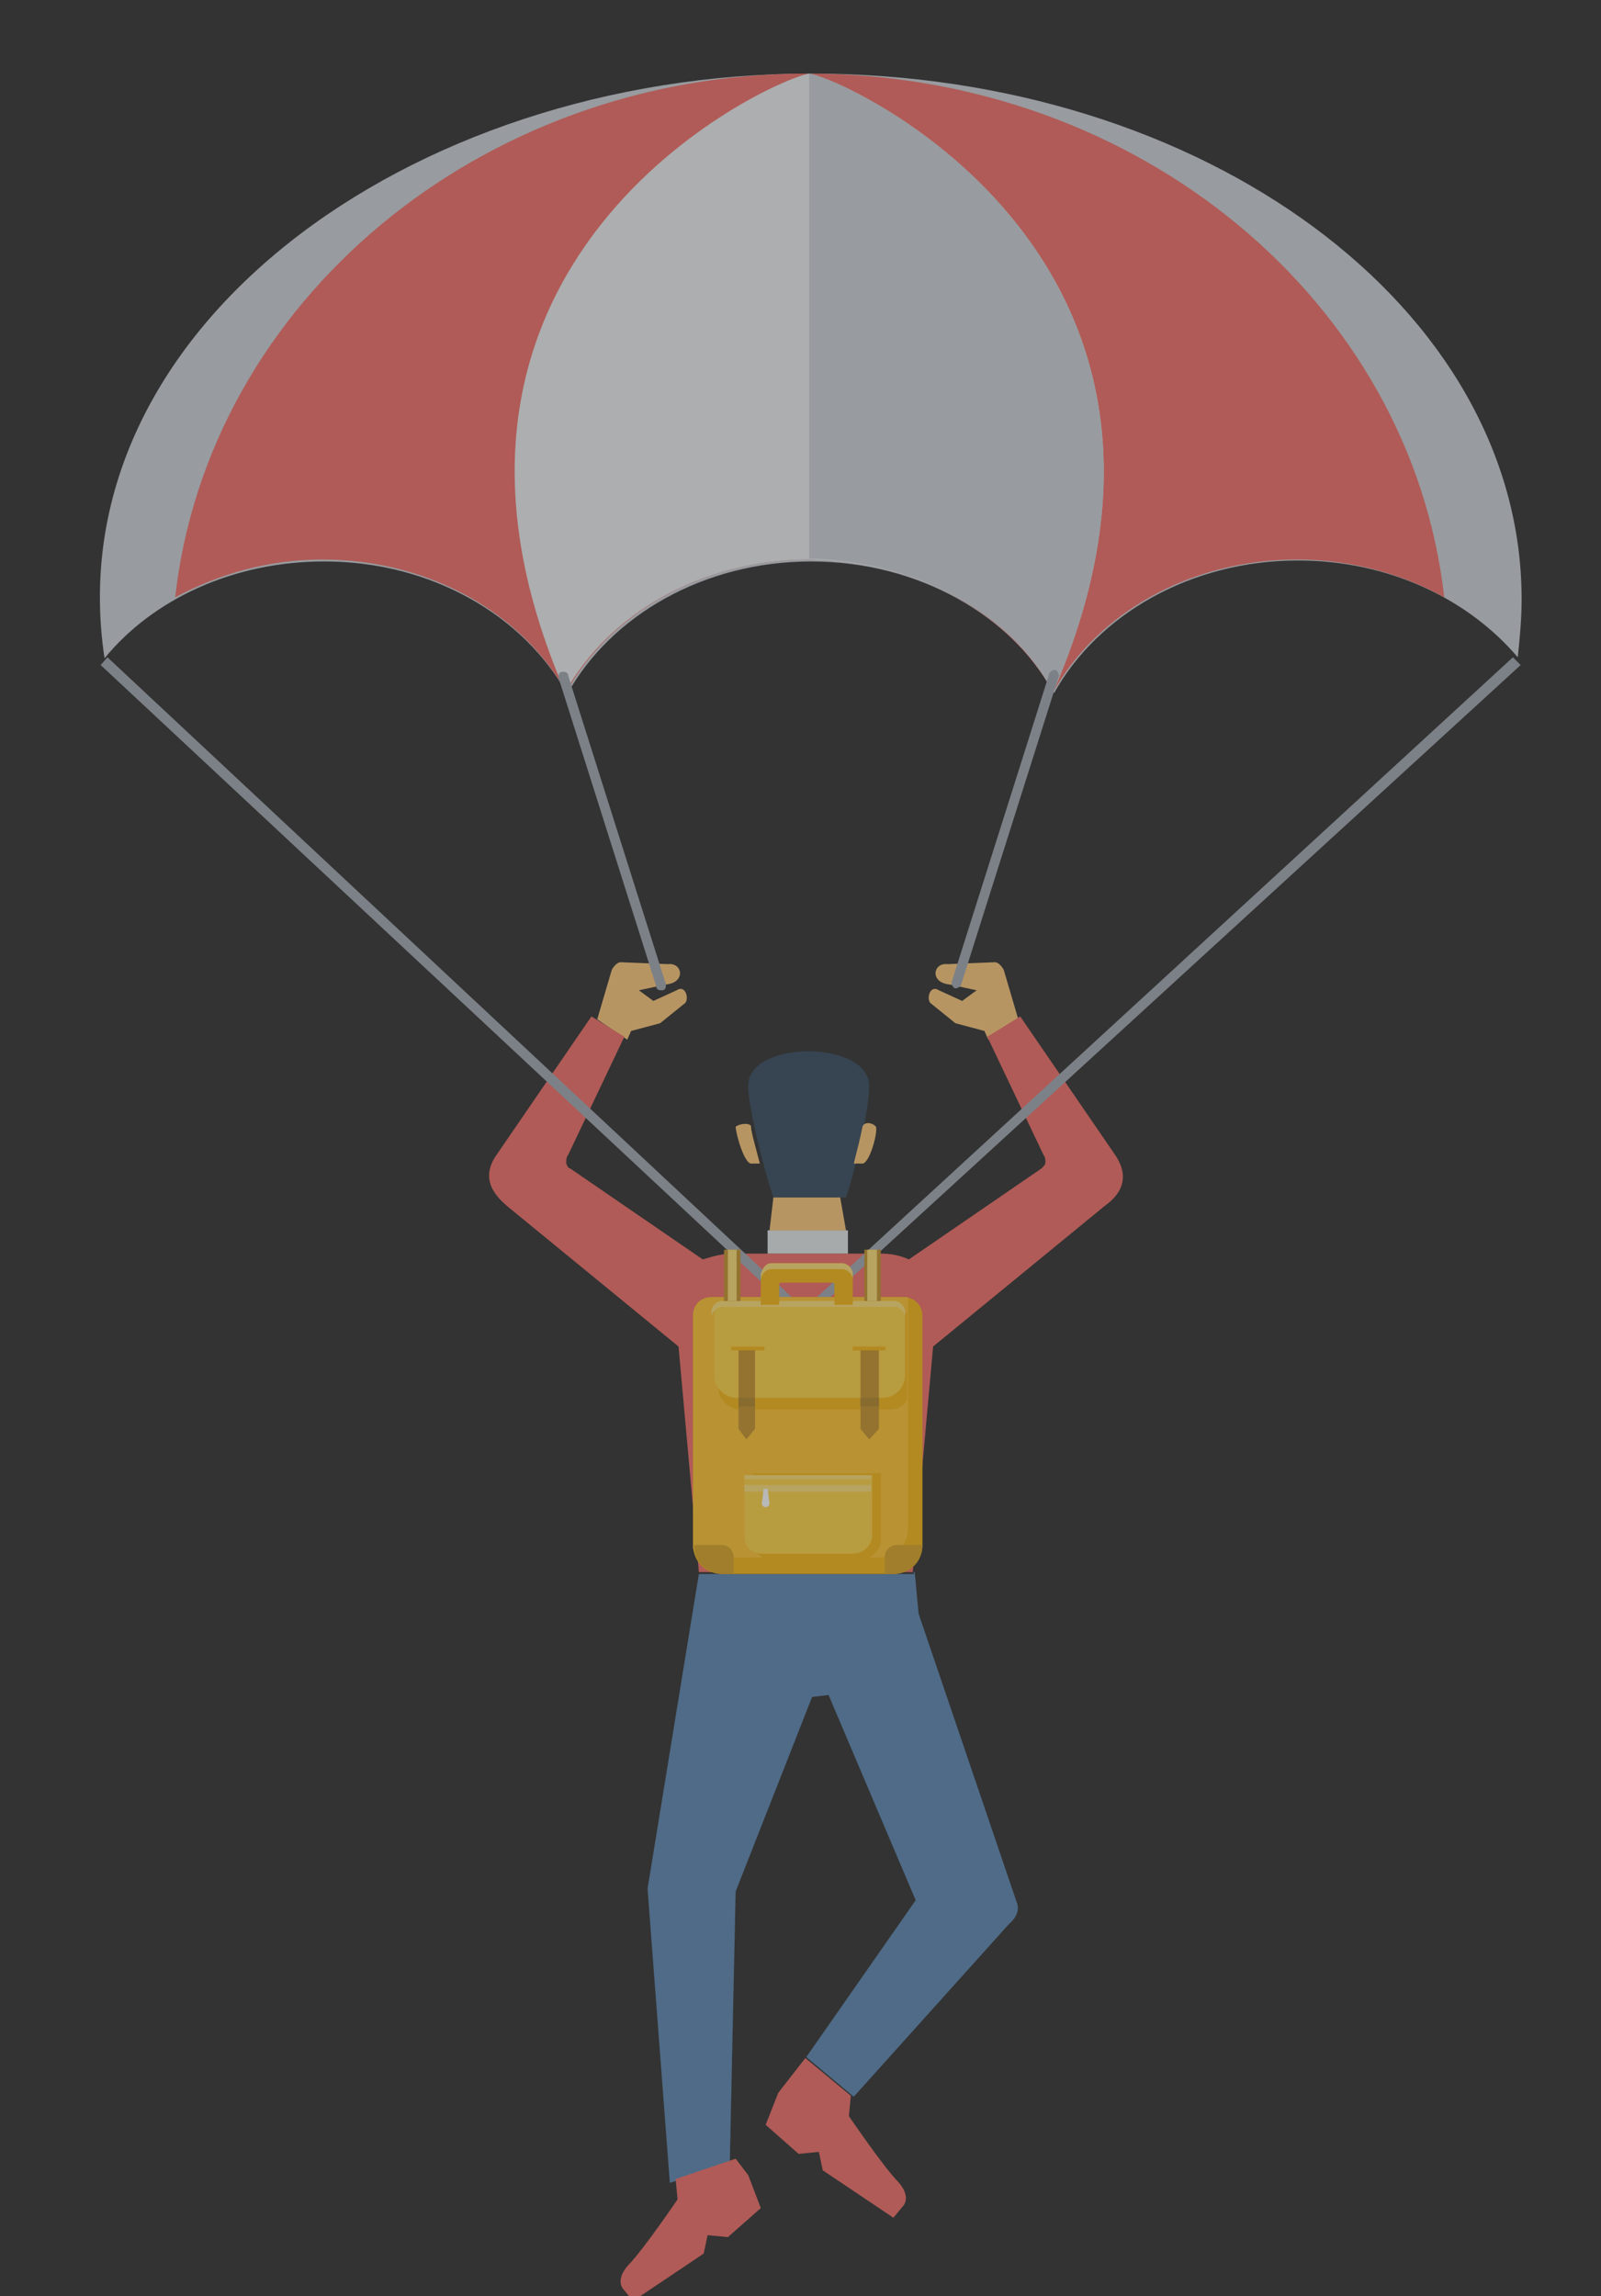<svg version="1.1" id="Layer_1" xmlns="http://www.w3.org/2000/svg" x="0" y="0" viewBox="0 0 165.4 237.2" style="enable-background:new 0 0 165.4 237.2" xml:space="preserve"><rect x="0" y="0" width="165.4" height="237.2" fill="#333333" stroke="none"/><style>.st2{fill:#ced2d9}.st3{fill:#f2706a}.st5{fill:#fec97b}.st6{fill:#a3aab4}.st10{fill:#f8b817}.st12{fill:#ffd446}.st13{fill:#ffe179}.st15{fill:#c6952c}</style><g style="opacity:.65"><g id="Layer_x0020_1_7_"><g id="_336168136_2_"><path style="fill:none" d="M-31.3 7.6h230.1v230.1H-31.3z"/><path class="st2" d="M83.8 7.6c40.6 0 73.4 24.2 73.4 54.3 0 2.1-.2 4.1-.4 6-5.1-6-13.3-10-22.7-10-11.1 0-20.7 5.6-25.2 13.7-4.4-8-14-13.6-25.1-13.6s-20.7 5.6-25.2 13.7C54.1 63.6 44.6 58 33.5 58c-9.4 0-17.7 3.9-22.7 10-5.1-33.7 31.3-60.4 73-60.4z"/><path class="st3" d="M149.2 61.7c-4.3-2.4-9.6-3.9-15.2-3.9-11.1 0-20.7 5.6-25.2 13.7-4.5-8.1-14.1-13.7-25.2-13.7S63 63.4 58.5 71.5C54 63.4 44.4 57.8 33.3 57.8c-5.6 0-10.7 1.5-15.2 3.9C21.5 31.3 49.5 7.6 83.4 7.6c34.4 0 62.4 23.7 65.8 54.1z"/><path d="M108.8 71.5C128.1 27.2 88.1 8.4 83.6 7.6c-4.5.8-44.5 19.5-25.2 63.9 4.5-8.1 14.1-13.7 25.2-13.7 11.3.2 20.9 5.6 25.2 13.7z" style="fill:#edf0f1"/><path class="st2" d="M108.8 71.5C128.1 27.2 88.1 8.4 83.6 7.6v50.1c11.3.3 20.9 5.7 25.2 13.8z"/><path class="st5" d="m105.2 105.3-1.5-5.1c-.2-.4-.6-.8-.9-.8l-4.9.2c-1.5-.2-1.9 1.9.2 2.1l2.8.6-1.5 1.1-2.4-1.1c-.9-.6-1.3.8-.9 1.3l2.6 2.1 3 .8.4.9 3.1-2.1zm-43.5 0 1.5-5.1c.2-.4.6-.8.9-.8l4.9.2c1.5-.2 1.9 1.9-.2 2.1l-2.8.6 1.5 1.1 2.4-1.1c.9-.6 1.3.8.9 1.3l-2.6 2.1-3 .8-.4.9-3.1-2.1z"/><path class="st6" d="M108.4 69.6c0-.2.4-.4.6-.4s.4.4.4.6l-10.1 31.9c0 .2-.4.4-.6.4-.2 0-.4-.4-.4-.6l10.1-31.9z"/><path class="st3" d="M75.7 129.5h15.4c.9 0 1.9.2 2.8.6l13.7-9.4c.2-.2.4-.4.4-.6s0-.6-.2-.8l-5.8-12.2 3.4-2.1 9.8 14.3c1.9 2.8 0 4.5-1.1 5.3l-17.7 14.5-2.1 23.3H72.2l-2.1-23.3-17.7-14.5c-.9-.8-3-2.6-1.1-5.3l9.8-14.3 3.4 2.1-5.8 12.2c-.2.2-.2.6-.2.8 0 .2.2.6.4.6l13.7 9.4c1.3-.4 2.2-.6 3.1-.6z"/><path class="st6" d="m157.1 68.7-72.2 66.1-.5-.8 71.9-66.1z"/><path d="m94.5 162.4.4 4.3 10.1 29.7c.4.9 0 1.7-.8 2.4l-16 17.8-4.9-4.1 11.3-16.2-9-21.2-1.7.2-7.9 20.1-.6 28-6.2 2.1-2.3-30.4 5.3-32.5h22.2v-.2z" style="fill:#5d89b4"/><path class="st6" d="M11.1 67.9 81.8 134l-.6.8-70.8-66.1z"/><path class="st3" d="m79.1 219.5 3.4 3 2.1-.2.4 1.9 7.3 4.9.9-1.1s1.1-.9-.4-2.6c-1.5-1.5-5.1-6.8-5.1-6.8l.2-2.1-4.7-3.9-2.8 3.6-1.3 3.3zm-.5 8.6-3.4 3-2.1-.2-.4 1.9-7.3 4.9-.9-1.1s-1.1-.9.4-2.6c1.5-1.5 5.1-6.8 5.1-6.8l-.2-2.1L76 223l1.3 1.7 1.3 3.4z"/><path d="M89.8 112.2c0 2.4-1.5 9-2.4 11.5h-7.5c-.9-2.6-2.6-9.2-2.6-11.5-.1-4.8 12.5-4.8 12.5 0z" style="fill:#394d61"/><path class="st6" d="M57.7 70c0-.2 0-.6.4-.6.2 0 .6 0 .6.4l10.1 31.9c0 .2 0 .6-.4.6-.2 0-.6 0-.6-.4L57.7 70z"/><path style="fill:#e4e9ea" d="M79.3 127.1h8.3v2.4h-8.3z"/><path class="st10" d="M73.5 134h19.9c1.1 0 1.9.9 1.9 1.9v23.7c0 1.7-1.3 3-3 3H74.6c-1.7 0-3-1.3-3-3v-23.7c0-1.1.8-1.9 1.9-1.9z"/><path d="M73.5 134h20.3v23.9c0 1.7-1.3 3-3 3H73.1c-.6 0-.9-.2-1.3-.4-.2-.4-.2-.6-.2-.9v-23.7c0-1.1.8-1.9 1.9-1.9z" style="fill:#ffc532"/><path class="st10" d="M79.7 161.1h9.2c1.1 0 2.1-.9 2.1-2.1v-6.8H77.8v6.8c0 1.3.8 2.1 1.9 2.1zm-5.5-25.4h19.5v9c-.4.6-1.1.9-1.7.9H76.5c-1.1 0-2.3-.9-2.3-2.3v-7.6z"/><path class="st12" d="M74.6 134.4h17.8c.6 0 1.1.6 1.1 1.1v6.6c0 1.3-1.1 2.3-2.3 2.3H76.1c-1.3 0-2.3-1.1-2.3-2.3v-6.6c-.3-.7.3-1.1.8-1.1z"/><path class="st13" d="M74.6 134.4h17.8c.6 0 1.1.6 1.1 1.1v.6c0-.6-.6-1.1-1.1-1.1H74.6c-.6 0-1.1.6-1.1 1.1v-.6c0-.7.6-1.1 1.1-1.1z"/><path class="st10" d="M79.7 130.5H87c.6 0 1.1.6 1.1 1.1v3.2h-1.9v-2.1c0-.2-.2-.2-.2-.2h-5.3c-.2 0-.2.2-.2.2v2.1h-1.9v-3.2c.2-.6.5-1.1 1.1-1.1z"/><path class="st13" d="M79.7 130.5H87c.6 0 1.1.6 1.1 1.1v.6c0-.6-.6-1.1-1.1-1.1h-7.3c-.6 0-1.1.6-1.1 1.1v-.6c.2-.6.5-1.1 1.1-1.1z"/><path d="M75.6 162.6h-.9c-1.7 0-3-1.3-3-3h2.8c.8 0 1.3.6 1.3 1.3v1.7h-.2zm19.7-3c0 1.7-1.3 3-3 3h-.9v-1.7c0-.8.6-1.3 1.3-1.3h2.6z" style="fill:#daa627"/><path class="st12" d="M78.8 160.5h9.4c.9 0 1.9-.8 1.9-1.9v-6.2H76.9v6.2c0 1.2.7 1.9 1.9 1.9z"/><path class="st15" d="M76.3 139.3H78v8.3l-.9 1.1-.8-1.1zm-1.5-10.2h1.7v5.3h-1.7z"/><path class="st13" d="M75.2 129.1h.9v5.3h-.9z"/><path class="st15" d="M89.3 129.1H91v5.3h-1.7z"/><path class="st13" d="M89.6 129.1h1v5.3h-1z"/><path class="st15" d="M88.9 139.3h1.9v8.3l-1 1.1-.9-1.1z"/><path d="M78 144.4v.9h-1.7v-.9zm12.8 0v.9h-1.9v-.9z" style="fill:#b4882d"/><path class="st13" d="M76.9 154.1H90v-.7H76.9z"/><path d="M79.5 155.3c0 .2-.2.4-.4.4s-.4-.2-.4-.4l.2-1.5h.4l.2 1.5zm-.4-.2c.2 0 .2.2 0 0 .2.2 0 .4 0 .4 0-.1-.2-.1 0-.4-.2.2 0 0 0 0z" style="fill:#fff"/><path class="st13" d="M76.9 152.4H90v.4H76.9z"/><path class="st10" d="M75.6 139.1h3.2s.2 0 .2.2c0 0 0 .2-.2.2h-3.2s-.2 0 0-.4c-.2.2 0 0 0 0zm12.5 0h3.2s.2 0 .2.2c0 0 0 .2-.2.2h-3.2v-.4c0 .2 0 0 0 0z"/><path class="st5" d="m79.9 123.7-.4 3.4h7.9l-.6-3.4zm-2.3-7.3v.2c.2 1.1.6 2.4.9 3.6h-.8c-.8.2-1.7-3.2-1.7-3.8.5-.4 1.6-.4 1.6 0zm11.5 0c-.2 1.1-.6 2.6-.9 3.8h.8c.8.2 1.7-3.2 1.5-3.8-.3-.4-1.2-.6-1.4 0z"/></g></g></g></svg>